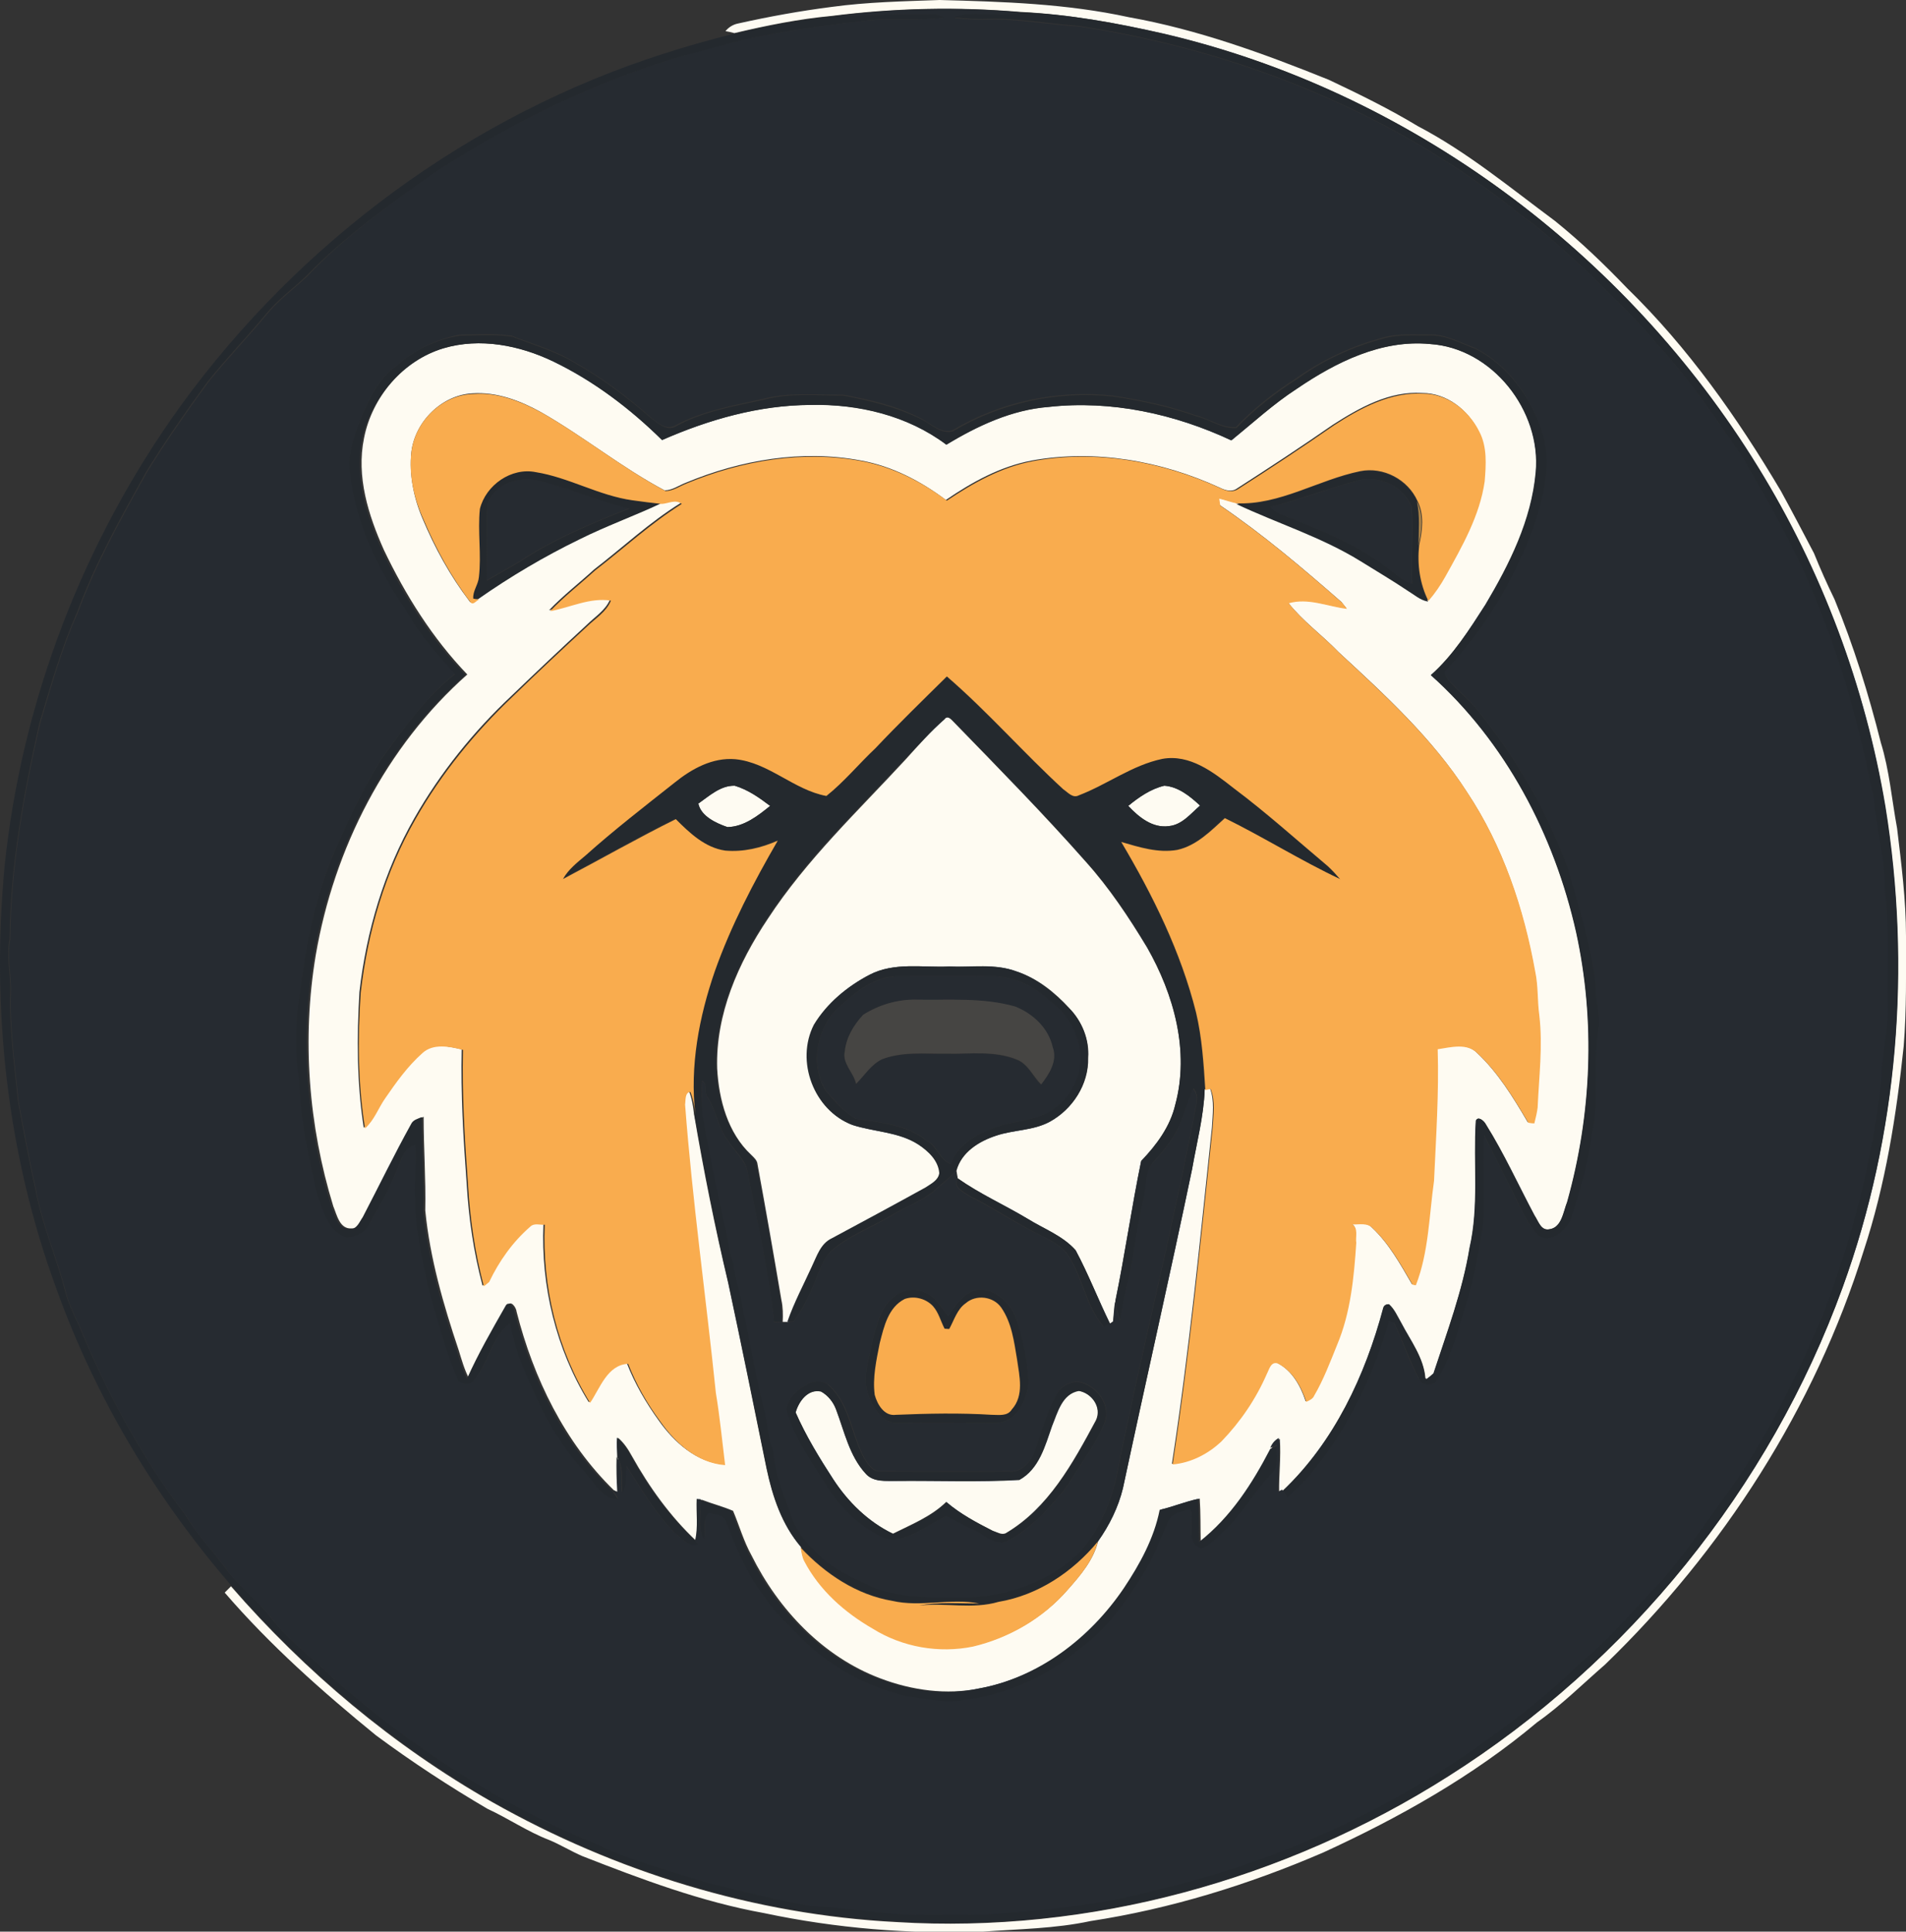 <?xml version="1.0" encoding="utf-8"?>
<!-- Generator: Adobe Illustrator 19.2.0, SVG Export Plug-In . SVG Version: 6.00 Build 0)  -->
<svg version="1.1" id="Layer_1" xmlns="http://www.w3.org/2000/svg" xmlns:xlink="http://www.w3.org/1999/xlink" x="0px" y="0px"
	 viewBox="0 0 575.9 583.4" enable-background="new 0 0 575.9 583.4" xml:space="preserve">
<rect x="0" y="0" width="575.9" height="583.4" fill="#333333" stroke="none"/>
<g>
	<path fill="#FEFBF2" d="M251.2,2.1C262.1,0.6,273,0.4,283.9,0c19.2,0.5,38.4,1.1,57.2,5.2c20.8,3.7,40.8,11,60.4,18.9
		c9.1,4.3,18.3,8.8,26.9,14c14.9,7.8,27.9,18.6,41.4,28.6c7.7,6.2,14.9,13.1,21.8,20.3c18.5,18,33.4,39.2,46.5,61.3
		c3.4,6.2,6.7,12.5,10,18.8c1.9,4.7,4,9.4,6.2,13.9c5.8,14.1,10.3,28.6,14,43.3c2.6,8.4,3.3,17.2,4.9,25.8
		c1.3,10.8,2.7,21.7,2.7,32.6c0,11.1,0.2,22.2-0.7,33.3c-2.2,20.9-5.5,41.8-12.1,61.8c-14.8,47.4-42.5,90.5-78.1,124.9
		c-6.8,5.9-13.2,12.3-20.6,17.5c-19.4,16.3-41.7,28.8-64.6,39.3c-22.5,9.7-46.1,17-70.3,20.7c-10.7,2.3-21.7,2.4-32.6,3.2
		c-22.1,0.8-44.3-1-66-5.6c-18.9-3.4-37-10.2-54.9-17.2c-3.5-1.5-6.7-3.5-10.1-4.9c-6.5-2.5-12.3-6.5-18.6-9.4
		c-11.6-6.8-22.9-14.2-33.7-22.2c-16.2-13.2-32-27.2-45.7-43.1c0.6-0.6,1.3-1.3,1.9-1.9c22.4,25.8,49.1,48.2,78.8,65.1
		c37.3,21.1,79.3,34.1,122.2,36.3c58.4,3.6,117.5-12.7,166.8-44c54.4-34.4,97.2-87.1,119.1-147.6c16.8-46.2,20.7-96.7,12.9-145.1
		c-6-36.3-19.1-71.3-38.5-102.6C491.4,76.3,425.7,27.4,351.4,10.1c-14.2-3.2-28.5-5.8-43.1-6.5c-18.9-1.6-38.1-1.2-56.9,1.2
		c-9.9,0.9-19.8,2.9-29.5,5.2c-0.7-0.2-2-0.5-2.7-0.6c1-1.2,2.3-2,3.8-2.3C232.4,5,241.8,3.3,251.2,2.1z"/>
	<g>
		<path fill="#FEFBF2" d="M134,105.2c11.1-3.3,23.1-0.9,33.3,4c12.2,5.9,23.1,14.2,32.8,23.7c14.1-6.2,29.3-10.6,44.9-10.6
			c14.4-0.4,29.3,3.2,41,12c9.4-5.7,19.7-10.5,30.9-11.4c18.9-2.1,38.1,2.1,55.2,10.1c6.5-5.3,12.7-11,19.8-15.6
			c11.8-8,25.6-14.9,40.2-13.5c18.9,1.2,33.7,20.2,32,38.7c-1.2,14.5-7.8,27.7-15.2,40c-4.9,7.5-9.8,15.3-16.5,21.3
			c22.6,20.2,37.3,48.2,43.9,77.6c5.9,26.8,4.7,55.1-2.7,81.5c-1.3,3-1.6,7.9-5.6,8.3c-2.4,0.4-3.2-2.6-4.3-4.2
			c-4.9-9.2-9.2-18.7-14.7-27.5c-0.5-1-2.4-2.7-3-1.1c-0.8,12.8,1,25.8-1.9,38.4c-2.2,13-6.8,25.4-10.9,37.9
			c-0.6,0.6-1.3,1.2-2.1,1.7l-0.4-0.2c-0.5-6.3-4.5-11.4-7.3-16.8c-1.1-1.9-2-4.1-3.7-5.6c-0.9,0-1.5,0.4-1.7,1.2
			c-5.5,20.4-14.8,40.4-30.3,55.1l-1.2,0.6c-0.1-5.4,0.6-10.8,0.2-16.2c-1.2,0.6-2,1.8-2.6,3c-5.5,10.4-12,20.6-21.3,28
			c-0.1-4.3,0-8.6-0.3-13c-4,0.8-7.7,2.4-11.6,3.3c-1.7,8.6-6,16.4-10.8,23.6c-10.2,15.1-25.9,27.1-44,30.4
			c-10.1,2.1-20.6,0.6-30.1-3c-17.3-6.5-30.8-20.8-38.9-37.1c-2.4-4.3-3.7-9-5.6-13.5c-3-1.3-6.2-2.1-9.3-3.3l-1.2-0.1
			c-0.2,4.2,0.6,8.5-0.5,12.6c-7.9-7.4-14.3-16.3-19.6-25.8c-1.1-2-2.4-4-4.2-5.5c0,2,0,3.9,0.1,5.9c-0.1,3.5,0,7.1,0.2,10.6
			c-0.4-0.1-1.1-0.4-1.5-0.6c-14.9-14.5-24.3-33.9-29.4-53.9c-0.1-1.3-1.8-3.8-2.8-1.8c-4.1,7.1-8.3,14.3-11.6,21.9
			c-1.4-2.7-2.2-5.6-3.1-8.5c-4.6-13.7-8.7-27.8-10.1-42.2c0.2-9.4-0.5-18.9-0.5-28.3c-1.2,0.5-2.6,0.8-3.2,2.1
			c-5.1,9.2-9.8,18.8-14.6,28.1c-1,1.4-1.8,3.8-3.9,3.5c-3.7,0.3-4.5-4.1-5.6-6.7c-7.5-24.4-9.5-50.6-5.3-75.8
			c5.5-32.2,21.2-63,45.8-84.8c-10.5-10.9-18.7-24-25.2-37.6c-4.7-10.5-8.4-22.2-6-33.8C112.4,120,121.7,108.9,134,105.2z
			 M124.3,136.5c-0.7,6.9,0.7,13.9,3.4,20.2c3.7,8.8,8.3,17.2,14.1,24.8c0.7,1.2,1.7-0.4,2.6-0.7c9.7-6.8,20-12.9,30.7-18.1
			c8-3.9,16.4-7,24.5-10.8c2-0.1,4.2-1.5,6.1,0c-9.4,5.8-17.5,13.4-26.2,20.1c-4.5,4.1-9.4,7.9-13.6,12.3c6.1-1.2,12-4.2,18.4-3.2
			c-1.4,3.3-4.6,5.2-7.1,7.7c-7.6,7-15.1,14.1-22.6,21.3C143,221,133,233.4,125.2,247.1c-9.2,16.1-14.5,34.2-16.6,52.5
			c-0.8,13.7-0.8,27.5,1.3,41c2.8-2.4,4-6.1,6.1-9.1c3.3-4.9,6.8-9.7,11.2-13.6c3.3-3.1,8.3-1.9,12.3-1c-0.3,13.5,0.5,27.1,1.5,40.5
			c0.6,10.4,2.1,20.8,4.8,30.9c0.4-0.3,1.2-1,1.6-1.3c3.1-6.3,7.1-12.1,12.4-16.7c1.2-1.2,2.9-0.5,4.4-0.6
			c-0.8,18.7,3.8,37.8,13.7,53.8c3-4.4,5.2-11.6,11.5-11.8c2.4,6.2,5.8,12,9.7,17.4c4.6,6.5,11.3,12.5,19.6,13.2
			c-0.9-7.3-1.6-14.6-2.8-21.8c-3-29-7.1-58-9.3-87.1c0.2-1.2,0-3.7,1.6-3.8c0.9,2.2,1.2,4.5,1.5,6.9c2.9,17.1,6.3,34.1,10.3,50.9
			c4,18.7,7.8,37.4,11.6,56.1c1.8,8.5,4.6,17,10.4,23.7c0.3,1.4,0.4,2.9,1.1,4.1c4.5,8.8,12.2,15.5,20.7,20.4
			c8.9,5.5,20,7.5,30.3,5.4c10.9-2.6,21.1-8.5,28.5-17c3.8-4.3,7.8-8.9,9.2-14.7c3.4-4.8,6.1-10.3,7.5-16
			c6.9-32.1,14.2-64.2,20.9-96.4c1.4-8,3.5-15.9,3.8-24c0.4-0.1,1.2-0.2,1.6-0.3c1.4,3.8,0.8,7.8,0.6,11.7
			c-3.6,34-6.9,68-12.1,101.7c5.5-0.5,10.8-3.1,14.8-7c5.7-6,10.4-12.8,13.7-20.4c0.8-1.4,1.2-3.8,3.3-3.1c4.5,2.3,7.1,7,8.6,11.6
			c1-0.4,2-0.8,2.4-1.9c2.8-4.9,4.8-10.1,6.9-15.3c4-9.7,5.1-20.4,5.8-30.8c-0.3-1.8,0.7-4.4-1.2-5.6c2.1,0.1,4.6-0.6,6.2,1.2
			c5.1,4.8,8.5,11,12,17c0.3,0.1,0.8,0.2,1,0.2c3.9-10.1,4-21,5.5-31.6c0.6-13.2,1.5-26.4,1.1-39.7c4-0.6,8.9-2,12.1,1.3
			c6.3,5.9,10.9,13.4,15.3,20.9c0.5,0.1,1.4,0.1,1.8,0.2c0.4-1.6,0.8-3.2,1-4.8c0.4-9.3,1.6-18.6,0.5-27.9c-0.6-4.3-0.3-8.7-1.2-13
			c-3.4-19.1-9.7-38-20.5-54.2c-10.4-16.2-24.7-29.3-38.8-42.3c-4.9-5.1-10.8-9.3-15.2-14.9c5.9-1.7,11.8,1,17.6,1.7
			c-0.4-0.5-1.1-1.4-1.5-1.9c-11.8-10.3-23.8-20.5-36.8-29.3c-0.1-0.5-0.2-1.6-0.3-2.1c1.7,0.4,3.4,1,5.1,1.4
			c12.5,5.8,25.8,9.9,37.6,17.3c4.7,2.9,9.5,5.8,14.2,8.9c2,1.2,3.8,2.9,6.2,3.3c1.9-2.4,3.7-4.9,5.2-7.5c5.1-9,10.3-18.2,11.8-28.6
			c0.4-5,0.8-10.4-1.6-15c-3.1-6.4-9.6-11.5-16.9-11.5c-9.9-0.7-19,4.4-27.1,9.6c-9.5,6.6-19.1,12.9-28.9,19.2
			c-1.6,1.2-3.6,0.6-5.2-0.2c-17.6-8.1-37.7-11.7-56.9-8.2c-9.5,1.8-18,6.5-25.9,11.9c-7.6-5.7-16.2-10.2-25.6-11.9
			c-17.8-3.4-36.4-0.2-53,6.7c-2.1,0.8-4.1,2.3-6.4,2.3c-13-6.9-24.5-16.3-37.3-23.6c-6.3-3.5-13.4-6.2-20.8-5.7
			C133.5,119.3,125.4,127.3,124.3,136.5z"/>
	</g>
	<path fill="#FEFBF2" d="M285.4,217.2c0.9-1.3,2.1,0.2,2.8,0.9c13.5,13.9,27.1,27.7,39.9,42.2c7.1,7.9,13,16.8,18.5,25.9
		c8.1,14.2,12.9,31.4,8.5,47.6c-1.6,6.6-5.7,12.2-10.3,17c-2.9,14-4.9,28.2-7.8,42.3c-0.3,2-0.4,4-0.6,6c-0.3,0.2-0.8,0.5-1,0.7
		c-3.6-7.4-6.6-15-10.4-22.2c-3.9-4.4-9.6-6.4-14.5-9.5c-7-4.2-14.4-7.5-21.1-12.2c-0.1-0.8-0.3-1.5-0.4-2.3
		c1.5-5.6,6.8-8.9,12-10.6c5.3-1.8,11.2-1.5,16.2-4.2c6.9-3.8,11.8-11.3,11.6-19.3c0.4-5.6-1.9-11.1-5.7-15
		c-4.4-4.8-9.6-9-15.9-11.1c-6.5-2.4-13.6-1.1-20.3-1.5c-8.1,0.4-16.6-1.4-24.1,2.5c-6.7,3.5-12.9,8.6-16.6,15.2
		c-5.6,11-0.1,25.8,11.5,30.2c6.6,2.1,14.1,2,20.1,6c3,2,6,4.8,6.3,8.6c-0.3,2.2-2.5,3.2-4.1,4.3c-9.5,5.1-18.9,10.3-28.4,15.4
		c-3.4,1.6-4.5,5.3-6,8.5c-2.5,5.5-5.4,11-7.4,16.7c-0.6,0-1.2,0-1.7,0c0.1-2.2,0.1-4.5-0.4-6.7c-2.3-13.6-4.7-27.3-7.2-40.9
		c-0.1-1.3-1.1-2.1-1.9-2.9c-7.1-6.6-9.8-16.7-10.3-26.1c-0.5-16.4,6.4-31.9,15.3-45.2c11.7-17.9,27.3-32.6,41.7-48.2
		C277.4,225.2,281.2,220.9,285.4,217.2z"/>
	<path fill="#FEFBF2" d="M211,242.7c3.3-2.3,6.7-5.5,11-5.4c4,1.2,7.4,3.6,10.7,6.1c-3.7,3-7.9,6.3-12.9,6.4
		C216.3,248.6,211.8,246.5,211,242.7z"/>
	<path fill="#FEFBF2" d="M340.9,243.4c3.2-2.7,6.8-5.2,10.9-6.1c4.2,0.3,7.8,3.2,10.8,6c-2.8,2.4-5.4,5.8-9.4,6.2
		C348.3,250.2,344.1,246.8,340.9,243.4z"/>
	<path fill="#FEFBF2" d="M240.4,426.6c0.9-3.3,3.7-7.2,7.6-6.4c2.2,1.1,3.8,3.2,4.6,5.5c2.5,6.6,4,14,8.9,19.3
		c2.3,2.7,6.2,2.2,9.4,2.2c12.3-0.2,24.7,0.4,37-0.3c6-3.3,7.8-10.3,9.9-16.3c1.6-4.1,2.9-9.7,8.1-10.6c4,0.7,7.1,5.1,5.2,9
		c-6.9,12.8-14.3,26.5-27.3,34.1c-1.3,0.5-2.6-0.4-3.9-0.8c-4.9-2.5-9.8-5.1-14-8.7c-4.5,4.4-10.5,6.8-16.1,9.6
		c-7.5-3.6-13.6-9.6-18.1-16.5C247.5,440.3,243.5,433.6,240.4,426.6z"/>
</g>
<g>
	<g>
		<path fill="#262B31" d="M251.5,4.9c18.8-2.4,38-2.9,56.9-1.2c-6.5,2-13.6-0.9-19.9,1.7c3.4,0.5,6.9,0.6,10.4,0.5
			c9.1-0.2,18,1.6,27.1,2.1c48.6,7.3,95.8,26.4,134.1,57.4c6.9,4.7,12.7,10.7,19,16.1c7.4,7.6,15.4,14.7,22.1,23
			c9.6,10.3,17.3,22.1,25.3,33.5c9.5,15.8,18.4,31.9,24.7,49.3c6.9,17.3,11.4,35.4,15.1,53.6c0.9,9.7,3.5,19.1,3.5,28.9
			c1.4,11.3,0.6,22.6,0.8,34c0.3,7.8-2,15.3-2,23c-2.6,24.3-9,48.2-17.8,71c-8.2,19.2-17.5,38.1-29.9,55.1
			c-6,8.3-11.8,16.8-18.4,24.5c-8.3,8.4-15.6,17.7-24.9,25.1c-10.1,10.1-21.6,18.6-33.2,26.8c-28.8,19.7-61.3,33.9-95.2,41.8
			c-16.7,4.7-34.1,6-51.3,7.4c-7.3,0.1-14.7,0-22,0.1c-10.1-0.4-20.1-2.3-30.2-2.7c-10.5-1.6-20.8-4.5-31.2-6.9
			c-11.4-3.6-23.2-6.6-34-11.8c-29.3-11.8-56-29.4-79.7-50.2c-6-6-13-11-18.3-17.7c-4-5.3-9.4-9.3-13.5-14.6
			c-4.2-5.8-9.3-10.9-12.9-17.1c-13.4-17.5-23.9-37.2-32.3-57.6c-1.6-3.3-3.1-6.5-4-10.1c-2.7-10.4-7.2-20.4-9-31
			c-2-8.7-3.5-17.5-5.2-26.2c-1-10.9-2.7-21.9-2.3-32.9c0.2-5.4-1.3-10.7-0.2-16.1c0.2-21.9,4.1-43.7,9-65.1
			c3.4-11.3,6.5-22.7,11.4-33.5c5.4-14.8,13.2-28.6,20.8-42.3c5.8-9.4,12.1-18.4,18.6-27.3c5.6-7,11.9-13.5,17.6-20.4
			c3.6-4.4,8.2-7.8,12.3-11.6C104,71.5,117.5,62,130.7,52.4c23.6-15.3,49.1-27.9,76.1-35.7c6.6-1.7,13.2-3.7,19.9-5.2
			c10.7-2.1,21.4-3.8,32.1-4.9c8.7-1.5,17.6-0.1,26.3-1.3c-0.6-0.2-1.8-0.7-2.3-0.9C272.4,3.9,261.9,4.7,251.5,4.9z M119.8,110.5
			c-5.3,3.7-8.1,9.7-10.6,15.4c-1.6,4.4-3.3,8.9-3.6,13.6c0.9,16.4,8.3,31.6,17.4,45c3.8,7.1,9.3,12.9,14.6,18.9
			c-9,7.1-15.5,16.6-22.3,25.7c-6,9.8-10.9,20.2-15.3,30.7c-5.8,14.6-8.1,30.2-10.1,45.6c-0.4,6.7-0.6,13.4,0.5,20
			c0.3,11.8,2.9,23.5,5.5,35c1.7,5,3.3,11.4,9,13.2c2.7-0.2,5.6-1.8,6.9-4.3c3.4-6.1,6.8-12.2,9.3-18.8c0.8-2.2,2.1-4.4,4.5-5
			c0.5,5.7-0.6,11.3-0.1,17c0.1,8.9,2.3,17.5,4,26.2c2.7,9.5,5.2,19.1,9.1,28.2c1.3,1,3.4,1.3,4.6-0.1c4.6-5.1,5.3-13.2,11.1-17.4
			c1.6,9.5,5.9,18.1,9.9,26.7c3.4,6.6,7.6,12.8,12.6,18.3c2.9,3.1,5.3,8.1,10,8.2c-0.5-0.9-1.1-1.8-1.8-2.6c0.4,0.1,1.1,0.4,1.5,0.6
			c-0.2-3.5-0.3-7.1-0.2-10.6c2.2,3.1,1,7.1,1.6,10.6c1.5-2.4,0.8-5.4,1.2-8.1c4.4,7,8.7,14.2,14.5,20.2c2.1,1.5,4.2,4.7,7.2,3.5
			l-0.8-0.9c1-4.1,0.3-8.4,0.5-12.6l1.2,0.1c0.3,3.8-1.3,8.3,1,11.7c0.7-2.5-0.5-5.9,1.4-7.8c2,0.3,4.8,0.5,5.4,2.8
			c3,7.9,6.3,15.9,11.6,22.6c2.9,4.7,7.1,8.2,10.8,12.1c8.6,8.8,19.8,14.8,31.7,17.7c5.9,0.8,12,2.4,18,1.2
			c12.7-1.7,24.8-7,34.5-15.4c8.7-6,14.6-15,20.1-23.9c2.8-4.6,4.4-9.6,6.7-14.5c1.1-2.8,4.3-3.1,6.8-3.8c1.3,3.9-1.8,9.8,3.2,11.9
			c2.8-0.9,4.7-3.3,6.8-5.2c5.6-5.2,9.3-12,14.5-17.5c2.3-2.1,1.5-5.5,1.6-8.3c-0.5,0.2-1.5,0.7-2,0.9c0.5-1.3,1.4-2.4,2.6-3
			c0.4,5.4-0.3,10.8-0.2,16.2l1.2-0.6c0.4,0.5,1.1,1.5,1.4,2c2.9-2.6,5.8-5.3,8.1-8.4c10.5-13.2,18-28.7,22.6-44.9
			c0.4,0.1,1.1,0.4,1.5,0.6c2.7,5.4,4.5,11.2,7.4,16.6c0.7,2.1,3.4,2.5,5.1,1.4c5-7.6,7-16.7,9.8-25.3c2.1-7.3,3.2-14.9,4.6-22.4
			c0.8-8.9-0.3-17.9,0.4-26.9c3.4,6.7,6.8,13.5,10.1,20.2c1.8,3.5,3.4,7.1,6.1,9.9c3.8,2.9,8.3-1.3,9.9-4.7
			c2.7-8.4,5.5-16.8,6.3-25.7c2.5-10.8,0.3-22.1,2.2-33c0.3-4-1.1-7.9-1-12c-1.3-12-5-23.4-8.3-35c-6.3-17.8-16-34.3-28-48.9
			c-2.6-3-5.9-5.5-8.4-8.6c-0.5-0.8-1.6-1.9-0.5-2.7c11.6-12.3,20.4-27.1,26.3-42.8c3.2-9.5,5.9-19.9,2.6-29.7
			c-3.4-10.1-10.1-19.4-19.7-24.4c-4.6-1.7-9-4.3-14.1-4.2c-4.7,0.1-9.5-0.4-14.1,1c-9.3,2.5-18.1,6.6-26,12.2
			c-6.6,4.2-12.9,9.1-18.3,14.8c-4.3,0.3-7.9-2.5-11.9-3.5c-8.1-2.9-16.6-4.7-25.1-6c-16.8-1.9-34.2,1.8-48.7,10.5
			c-3.6,0.9-6.3-2-9.2-3.5c-7.4-3.9-15.6-5.8-23.8-7.3c-8,0.1-16.1-0.8-23.9,1.2c-9.1,2.1-18.5,3.6-26.8,8.1
			c-2.6,1.5-5.2-0.7-7.2-2.3c-7.1-6.2-14.5-11.9-22.7-16.5c-6-3.8-12.9-5.7-19.5-8.3c-5.3-0.8-10.6-0.4-15.9-0.3
			C131.8,102.5,125.1,105.7,119.8,110.5z"/>
	</g>
	<path fill="#262B31" d="M147.2,152.7c1.8-6.7,9.9-9.1,16-7.5c9.1,2.3,17.8,6.2,26.9,8.3c-11.4,4.5-22.9,9.3-33.2,16.1
		c-3.3,1.9-6.6,3.8-9.9,5.7C147.2,167.8,146.8,160.2,147.2,152.7z"/>
	<path fill="#262B31" d="M410.3,145.1c6.4-1.7,13.6,1.7,16.1,7.8c0.7,7.8-0.2,15.6,0.2,23.4c-4.5-1.6-7.6-5.6-11.8-7.8
		c-7.3-4.9-15.5-8.2-23.6-11.5c-2.5-1.1-5.6-1.7-7.4-3.9C392.8,150.9,401.4,147.6,410.3,145.1z"/>
	<g>
		<path fill="#262B31" d="M253.5,304.2c5.1-4.7,11.1-9.5,18.4-9.4c9,0,18-0.1,27,0c6.8-0.2,13.5,2.8,18.3,7.5
			c5.7,3.8,9.1,10.5,9.4,17.3c-0.1,6.1-3.2,12.1-8.3,15.4c-5.3,3.8-12.3,3.3-18.1,5.7c-5.3,2-11,5.1-12.8,10.9
			c-3.4-1.2-4.1-5.5-7.4-7.1c-6-4.9-13.9-5.5-21.3-6.6c-3.7-2-6.5-5.5-9.3-8.7C244.7,321.2,246.8,310.3,253.5,304.2z M260.8,306.5
			c-2.8,3-5.1,6.8-5.6,11c-0.8,3.8,2.7,6.4,3.4,9.9c2.5-2.5,4.5-5.8,7.8-7.4c6.2-2.4,12.9-1.6,19.4-1.7c7.1,0.1,14.6-1,21.4,1.8
			c3.4,1.3,4.8,5,7.3,7.5c2.5-3.1,5-7.1,3.5-11.2c-1.3-5.8-5.9-10.1-11.3-12.3c-9.7-2.8-20-2-30-2.1
			C271.2,301.8,265.5,303.5,260.8,306.5z"/>
	</g>
	<g>
		<path fill="#262B31" d="M212.1,326.5c1.9,1.1,0.5,3.5,1.8,5.1c2.6,4.1,3.1,9.1,6.1,13c1.8,3.1,4.9,5.4,5.8,9
			c3,15.2,6.6,30.3,8.1,45.8c0.6,0,1.7-0.1,2.3-0.1c0.6,0,1.1,0,1.7,0c0.5,0,1.5-0.1,1.9-0.1c3.2-4.3,5.3-9.2,7.3-14.2
			c1.1-2.7,2.1-5.6,4.5-7.5c5.5-4.6,12.3-6.9,18.3-10.7c4-2.5,8.5-3.9,12.1-6.9c2.4-2,4.7-4,6.9-6.2c0.1,0.8,0.2,1.5,0.4,2.3
			c-1.5,2.8,2,4.2,3.8,5.4c6.8,3.3,13.1,7.7,19.9,11c3.2,1.7,6.7,3.1,9.1,5.9c4.9,6.8,5.8,16,11.3,22.4c0.5-0.2,1.4-0.7,1.9-0.9
			c0.3-0.2,0.8-0.5,1-0.7c0.2-2,0.3-4,0.6-6c0.3,1.9,0.8,3.9,1.5,5.7c0.9-6.9,3-13.5,4-20.4c0.8-5.1,1.6-10.3,2.9-15.3
			c1-4.1,0.2-9.2,3.5-12.4c3.4-3.8,6.7-7.9,8.3-12.8c1-3.1,2.1-6.1,3.4-9c1.2,1.3,1.3,3.1,0.9,4.8c-6.9,36.6-16.1,72.7-23.5,109.3
			c-1.6,9.3-5.3,18.4-11.4,25.6c-8.5,8.7-20.7,13.4-32.8,14c-10,0.1-20.4,0.7-29.9-2.9c-5.8-2.9-12.2-5.4-16.8-10.2
			c-3.2-2.9-6-6.2-7.6-10.3c-2.4-6.7-5.3-13.3-5.8-20.5c-1.9-4.4-1.6-9.2-3.1-13.7c-2.4-9.8-4-19.8-6.2-29.7
			c-0.5-4.6-2.6-8.8-2.8-13.5c-1.6-3.9-1.5-8.1-2.8-12.1c-2.3-11-4.7-21.9-6.6-33C212.1,333.2,212,329.9,212.1,326.5z M269.5,392.2
			c-3.6,3.1-4.6,8-5.8,12.4c-1,5.6-3.4,11.4-1.2,17.1c1.4,3.9,4.6,8.7,9.4,8c9.7-0.1,19.4,0,29,0c6.2,0,9.4-6.8,9.9-12.1
			c-0.4-6.8-1.8-13.5-4-19.9c-1.8-4.5-6-8.2-10.9-8.3c-4.4,0.6-7.2,4.6-9.4,8.1c-2.2-2.7-3.9-6.1-7.4-7.3
			C275.9,388.7,272,389.9,269.5,392.2z M244.2,417.9c-3,1.6-6.1,4.1-6.5,7.7c2.6,9.2,8.4,16.8,13.3,24.8c4.3,6.1,10,11.3,16.9,14.3
			c6.8,1.1,12.3-4.3,18.1-6.9c2.7,1.1,5.1,2.8,7.9,3.9c3.3,1.4,6.1,4.8,9.9,3.9c4.3-1.8,7.7-4.9,11.1-8c3.1-3.6,6.7-6.9,9-11.1
			c3.5-5.6,7.5-10.9,10-17.1c1.7-5.1-2.2-10.5-7-11.9c-2.9-0.8-6.2,0.9-7.5,3.5c-3.3,5.6-4.7,12.1-7,18.1c-1.3,2.8-4.1,5.6-7.4,5.2
			c-13,0.1-26,0-39,0c-2.3,0.1-3.7-2.2-4.8-3.9c-3.8-7.1-4.3-16-10.4-21.8C249,417,246.2,416.9,244.2,417.9z"/>
	</g>
</g>
<g>
	<path fill="#24292E" d="M308.4,3.7c14.5,0.6,28.9,3.2,43.1,6.5C425.7,27.4,491.4,76.3,531.2,141c19.3,31.3,32.4,66.3,38.5,102.6
		c7.8,48.4,3.9,98.9-12.9,145.1c-22,60.6-64.7,113.2-119.1,147.6c-49.3,31.3-108.4,47.7-166.8,44c-42.8-2.2-84.9-15.2-122.2-36.3
		c-29.7-17-56.4-39.3-78.8-65.1c-22.8-26.4-41-56.7-52.8-89.5c-15-40.7-19.8-84.8-15.7-127.9c5.2-50,23.9-98.4,53.3-139.1
		c35.9-49.4,87.5-87.6,145.9-106.2c7.1-2.3,14.3-4.3,21.5-6.1c9.7-2.3,19.5-4.2,29.5-5.2c10.5-0.2,20.9-1,31.4-0.5
		c0.6,0.2,1.8,0.7,2.3,0.9c-8.7,1.2-17.6-0.3-26.3,1.3c-10.8,1.1-21.5,2.8-32.1,4.9c-6.7,1.5-13.2,3.6-19.9,5.2
		c-27.1,7.8-52.6,20.4-76.1,35.7C117.5,62,104,71.5,92.6,83.3c-4.1,3.9-8.7,7.2-12.3,11.6c-5.7,6.9-12,13.4-17.6,20.4
		c-6.5,8.9-12.8,17.9-18.6,27.3c-7.6,13.7-15.4,27.5-20.8,42.3c-4.8,10.8-8,22.2-11.4,33.5c-4.8,21.4-8.8,43.1-9,65.1
		c-1.1,5.4,0.4,10.7,0.2,16.1c-0.4,11,1.3,21.9,2.3,32.9c1.7,8.8,3.2,17.5,5.2,26.2c1.9,10.7,6.3,20.6,9,31c0.9,3.5,2.4,6.8,4,10.1
		c8.5,20.4,18.9,40,32.3,57.6c3.7,6.2,8.7,11.3,12.9,17.1c4.1,5.2,9.5,9.3,13.5,14.6c5.3,6.7,12.3,11.7,18.3,17.7
		c23.7,20.8,50.4,38.3,79.7,50.2c10.8,5.2,22.6,8.2,34,11.8c10.4,2.4,20.6,5.3,31.2,6.9c10.1,0.4,20.1,2.3,30.2,2.7
		c7.3-0.1,14.7,0.1,22-0.1c17.2-1.4,34.6-2.7,51.3-7.4c34-7.8,66.5-22.1,95.2-41.8c11.7-8.2,23.1-16.7,33.2-26.8
		c9.3-7.4,16.6-16.7,24.9-25.1c6.7-7.8,12.4-16.3,18.4-24.5c12.4-16.9,21.7-35.9,29.9-55.1c8.8-22.8,15.1-46.7,17.8-71
		c0-7.7,2.3-15.3,2-23c-0.2-11.3,0.6-22.7-0.8-34c0-9.8-2.6-19.2-3.5-28.9c-3.8-18.2-8.2-36.3-15.1-53.6
		c-6.3-17.3-15.3-33.5-24.7-49.3c-8-11.5-15.8-23.3-25.3-33.5c-6.7-8.3-14.7-15.4-22.1-23c-6.3-5.4-12.1-11.4-19-16.1
		c-38.3-31-85.5-50.1-134.1-57.4c-9-0.6-18-2.4-27.1-2.1c-3.5,0.1-6.9,0-10.4-0.5C294.8,2.8,301.9,5.6,308.4,3.7z"/>
	<path fill="#24292E" d="M119.8,110.5c5.3-4.8,12-8,19.1-9.1c5.3-0.1,10.7-0.5,15.9,0.3c6.6,2.6,13.5,4.5,19.5,8.3
		c8.2,4.6,15.6,10.4,22.7,16.5c2,1.5,4.6,3.8,7.2,2.3c8.2-4.6,17.7-6.1,26.8-8.1c7.8-2.1,16-1.2,23.9-1.2c8.2,1.6,16.3,3.5,23.8,7.3
		c2.9,1.5,5.6,4.4,9.2,3.5c14.5-8.7,31.9-12.4,48.7-10.5c8.5,1.3,16.9,3.1,25.1,6c4,1,7.6,3.8,11.9,3.5c5.4-5.7,11.7-10.6,18.3-14.8
		c7.8-5.6,16.7-9.8,26-12.2c4.5-1.4,9.4-0.9,14.1-1c5-0.1,9.5,2.5,14.1,4.2c9.5,5,16.3,14.4,19.7,24.4c3.3,9.8,0.6,20.3-2.6,29.7
		c-5.9,15.8-14.7,30.5-26.3,42.8c-1.1,0.8,0.1,1.9,0.5,2.7c2.5,3.1,5.8,5.6,8.4,8.6c12,14.6,21.7,31.1,28,48.9c3.3,11.5,7,23,8.3,35
		c-0.1,4,1.2,8,1,12c-1.9,10.9,0.4,22.1-2.2,33c-0.9,8.8-3.7,17.3-6.3,25.7c-1.7,3.4-6.2,7.6-9.9,4.7c-2.7-2.8-4.4-6.5-6.1-9.9
		c-3.4-6.7-6.7-13.5-10.1-20.2c-0.7,9,0.4,17.9-0.4,26.9c-1.3,7.5-2.4,15-4.6,22.4c-2.8,8.6-4.7,17.6-9.8,25.3
		c-1.7,1.1-4.4,0.8-5.1-1.4c-2.8-5.4-4.7-11.2-7.4-16.6c-0.4-0.1-1.1-0.4-1.5-0.6c-4.6,16.2-12,31.7-22.6,44.9
		c-2.4,3.1-5.3,5.8-8.1,8.4c-0.4-0.5-1.1-1.5-1.4-2c15.5-14.7,24.9-34.8,30.3-55.1c0.2-0.8,0.8-1.2,1.7-1.2c1.7,1.5,2.5,3.7,3.7,5.6
		c2.8,5.4,6.8,10.5,7.3,16.8l0.4,0.2c0.7-0.5,1.4-1.1,2.1-1.7c4.1-12.5,8.8-24.9,10.9-37.9c2.9-12.6,1.1-25.6,1.9-38.4
		c0.6-1.6,2.6,0.1,3,1.1c5.5,8.8,9.8,18.3,14.7,27.5c1.1,1.6,1.9,4.5,4.3,4.2c4-0.4,4.4-5.3,5.6-8.3c7.4-26.4,8.6-54.6,2.7-81.5
		c-6.6-29.4-21.3-57.4-43.9-77.6c6.8-6,11.7-13.8,16.5-21.3c7.3-12.3,13.9-25.5,15.2-40c1.7-18.5-13.1-37.5-32-38.7
		c-14.7-1.4-28.5,5.5-40.2,13.5c-7.1,4.6-13.2,10.3-19.8,15.6c-17.1-8-36.3-12.2-55.2-10.1c-11.1,0.8-21.4,5.7-30.9,11.4
		c-11.7-8.8-26.6-12.3-41-12c-15.6,0.1-30.7,4.4-44.9,10.6c-9.6-9.5-20.6-17.8-32.8-23.7c-10.2-4.9-22.2-7.3-33.3-4
		c-12.3,3.7-21.6,14.8-24.5,27.2c-2.4,11.6,1.3,23.3,6,33.8c6.5,13.7,14.6,26.7,25.2,37.6c-24.5,21.8-40.2,52.6-45.8,84.8
		c-4.2,25.2-2.2,51.4,5.3,75.8c1.2,2.6,1.9,7,5.6,6.7c2.1,0.3,2.9-2.1,3.9-3.5c4.9-9.4,9.5-18.9,14.6-28.1c0.6-1.3,2-1.6,3.2-2.1
		c0.1,9.4,0.8,18.9,0.5,28.3c1.4,14.4,5.5,28.5,10.1,42.2c0.9,2.9,1.7,5.8,3.1,8.5c3.4-7.6,7.5-14.7,11.6-21.9c1-2,2.7,0.5,2.8,1.8
		c5.1,20,14.5,39.4,29.4,53.9c0.6,0.8,1.2,1.7,1.8,2.6c-4.8-0.1-7.1-5.1-10-8.2c-5.1-5.5-9.2-11.7-12.6-18.3
		c-4.1-8.6-8.4-17.2-9.9-26.7c-5.8,4.1-6.5,12.2-11.1,17.4c-1.2,1.4-3.3,1-4.6,0.1c-3.9-9.1-6.4-18.7-9.1-28.2
		c-1.8-8.6-3.9-17.3-4-26.2c-0.5-5.7,0.6-11.3,0.1-17c-2.4,0.6-3.7,2.8-4.5,5c-2.4,6.5-5.8,12.7-9.3,18.8c-1.2,2.6-4.1,4.1-6.9,4.3
		c-5.6-1.8-7.3-8.2-9-13.2c-2.6-11.5-5.2-23.1-5.5-35c-1.1-6.6-0.9-13.3-0.5-20c2-15.5,4.3-31.1,10.1-45.6
		c4.4-10.6,9.3-21,15.3-30.7c6.7-9.1,13.2-18.6,22.3-25.7c-5.3-6-10.8-11.9-14.6-18.9c-9.1-13.4-16.5-28.6-17.4-45
		c0.3-4.7,1.9-9.2,3.6-13.6C111.7,120.2,114.5,114.2,119.8,110.5z"/>
	<g>
		<path fill="#24292E" d="M144.7,153.6c1.8-7.2,9.5-12.6,16.9-11.1c10.1,1.6,19.1,7.1,29.2,8.5c2.9,0.4,5.9,0.8,8.8,1.1
			c-8.1,3.8-16.5,6.8-24.5,10.8c-10.7,5.2-21,11.3-30.7,18.1c-0.4-0.1-1.2-0.2-1.7-0.3c-0.3-2.3,1.5-4.3,1.7-6.5
			C145.1,167.3,144,160.4,144.7,153.6z M147.2,152.7c-0.4,7.5,0,15.1-0.1,22.7c3.3-1.9,6.6-3.8,9.9-5.7
			c10.3-6.8,21.7-11.6,33.2-16.1c-9.2-2.1-17.8-6-26.9-8.3C157.1,143.6,149.1,146,147.2,152.7z"/>
	</g>
	<g>
		<path fill="#24292E" d="M410.9,142.5c7-1.4,14.4,2.5,17.3,9c1,4.4,0.5,8.9,0.5,13.4c-0.7,5.8,0.1,11.6,2.8,16.8
			c-2.4-0.4-4.2-2.1-6.2-3.3c-4.6-3.1-9.4-5.9-14.2-8.9c-11.8-7.3-25.1-11.4-37.6-17.3C386.6,152.7,398.2,145.1,410.9,142.5z
			 M410.3,145.1c-8.9,2.4-17.5,5.7-26.4,8c1.8,2.2,4.9,2.8,7.4,3.9c8.1,3.3,16.3,6.6,23.6,11.5c4.2,2.2,7.2,6.2,11.8,7.8
			c-0.5-7.8,0.5-15.6-0.2-23.4C423.9,146.8,416.6,143.4,410.3,145.1z"/>
	</g>
	<g>
		<path fill="#24292E" d="M264.3,225.9c7-7.4,14.4-14.5,21.6-21.7c12.3,10.7,23.1,23,35.2,34.1c1.3,1,2.8,2.8,4.7,1.8
			c8.6-3.2,16.1-9.1,25.2-11c8.3-1.5,15.4,4,21.5,8.8c9.9,7.4,19,15.7,28.5,23.6c1.3,1.2,2.5,2.6,3.7,3.9
			c-11.9-5.6-23-12.6-34.8-18.4c-4.3,3.9-8.5,8.4-14.4,9.6c-5.7,0.9-11.4-0.9-16.9-2.4c9.6,16.1,18,33.2,22.6,51.5
			c1.9,7.7,2.3,15.6,2.8,23.4c-0.3,8.1-2.4,16-3.8,24c-6.7,32.2-14.1,64.2-20.9,96.4c-1.4,5.8-4.1,11.2-7.5,16
			c-7.5,9.2-18.1,16.2-30,18.2c-7.8,2.3-15.9,0.3-23.9,1.1c6-1.1,12.1-0.6,18.2-0.6c-8.6-1.7-17.6,1.1-26.3-0.8
			c-10.8-1.8-20.4-8.2-27.7-16.1c-5.7-6.7-8.6-15.2-10.4-23.7c-3.8-18.7-7.6-37.4-11.6-56.1c-4-16.9-7.3-33.9-10.3-50.9
			c-1.7-14.7,1.1-29.5,5.9-43.4c4.9-13.8,11.7-26.8,19-39.4c-5,2.2-10.5,3.5-15.9,3c-6.1-0.9-10.7-5.4-14.9-9.5
			c-11.5,5.7-22.7,12.1-34.1,18.1c1.6-3,4.3-5,6.8-7.1c8.7-7.7,17.8-14.8,26.9-22c5.2-4.2,11.5-7.7,18.4-7.1
			c10.1,0.9,17.7,9.3,27.5,11.1C254.9,236.1,259.3,230.7,264.3,225.9z M285.4,217.2c-4.3,3.7-8,8-12,12
			c-14.5,15.6-30.1,30.3-41.7,48.2c-8.9,13.3-15.8,28.9-15.3,45.2c0.5,9.4,3.2,19.5,10.3,26.1c0.8,0.9,1.8,1.7,1.9,2.9
			c2.6,13.6,5,27.2,7.2,40.9c0.4,2.2,0.4,4.5,0.4,6.7c-0.6,0-1.7,0.1-2.3,0.1c-1.6-15.5-5.2-30.6-8.1-45.8c-0.8-3.6-3.9-5.9-5.8-9
			c-3-3.9-3.5-8.9-6.1-13c-1.3-1.5,0.1-4-1.8-5.1c-0.2,3.3,0,6.7,0.1,10.1c1.9,11,4.3,22,6.6,33c1.2,4,1.2,8.2,2.8,12.1
			c0.3,4.6,2.3,8.9,2.8,13.5c2.2,9.9,3.8,19.9,6.2,29.7c1.5,4.5,1.2,9.3,3.1,13.7c0.5,7.2,3.4,13.8,5.8,20.5c1.6,4,4.4,7.4,7.6,10.3
			c4.6,4.8,10.9,7.3,16.8,10.2c9.5,3.6,19.9,2.9,29.9,2.9c12.1-0.7,24.2-5.3,32.8-14c6.1-7.2,9.8-16.3,11.4-25.6
			c7.4-36.5,16.6-72.7,23.5-109.3c0.4-1.7,0.3-3.5-0.9-4.8c-1.3,2.9-2.3,6-3.4,9c-1.6,4.9-4.9,9-8.3,12.8c-3.3,3.3-2.4,8.3-3.5,12.4
			c-1.3,5-2.1,10.2-2.9,15.3c-1,6.9-3.1,13.5-4,20.4c-0.8-1.8-1.2-3.8-1.5-5.7c2.9-14,4.9-28.2,7.8-42.3c4.6-4.8,8.8-10.4,10.3-17
			c4.4-16.2-0.4-33.4-8.5-47.6c-5.4-9.1-11.4-18-18.5-25.9c-12.8-14.5-26.4-28.3-39.9-42.2C287.6,217.3,286.4,215.8,285.4,217.2z
			 M211,242.7c0.8,3.8,5.3,5.9,8.8,7.1c5-0.1,9.2-3.4,12.9-6.4c-3.3-2.5-6.7-4.9-10.7-6.1C217.7,237.2,214.3,240.4,211,242.7z
			 M340.9,243.4c3.2,3.4,7.3,6.8,12.3,6.1c4-0.4,6.6-3.8,9.4-6.2c-3-2.8-6.5-5.7-10.8-6C347.7,238.3,344.1,240.8,340.9,243.4z"/>
	</g>
	<g>
		<path fill="#24292E" d="M262.7,294.4c7.5-3.9,16.1-2.1,24.1-2.5c6.8,0.3,13.8-1,20.3,1.5c6.2,2.1,11.4,6.4,15.9,11.1
			c3.9,3.9,6.1,9.4,5.7,15c0.2,8-4.7,15.6-11.6,19.3c-5,2.7-10.9,2.4-16.2,4.2c-5.2,1.7-10.5,5-12,10.6c-2.2,2.2-4.6,4.2-6.9,6.2
			c-3.6,3-8.1,4.5-12.1,6.9c-6,3.7-12.9,6.1-18.3,10.7c-2.3,1.9-3.4,4.9-4.5,7.5c-1.9,4.9-4.1,9.9-7.3,14.2c-0.5,0-1.4,0.1-1.9,0.1
			c2-5.8,4.9-11.2,7.4-16.7c1.5-3.1,2.6-6.9,6-8.5c9.5-5.1,19-10.2,28.4-15.4c1.6-1.1,3.8-2.1,4.1-4.3c-0.3-3.8-3.3-6.6-6.3-8.6
			c-6-3.9-13.5-3.8-20.1-6c-11.5-4.4-17.1-19.2-11.5-30.2C249.8,303,256,297.9,262.7,294.4z M253.5,304.2c-6.7,6.1-8.8,17-4.2,25
			c2.7,3.2,5.6,6.6,9.3,8.7c7.4,1.1,15.3,1.8,21.3,6.6c3.2,1.6,4,5.9,7.4,7.1c1.9-5.7,7.5-8.9,12.8-10.9c5.9-2.4,12.8-1.9,18.1-5.7
			c5.1-3.3,8.2-9.4,8.3-15.4c-0.3-6.8-3.7-13.5-9.4-17.3c-4.8-4.8-11.5-7.7-18.3-7.5c-9-0.1-18,0-27,0
			C264.6,294.6,258.6,299.5,253.5,304.2z"/>
	</g>
	<path fill="#24292E" d="M293.2,361.3c-1.9-1.3-5.3-2.6-3.8-5.4c6.6,4.7,14.1,8,21.1,12.2c4.9,3,10.6,5.1,14.5,9.5
		c3.9,7.2,6.8,14.9,10.4,22.2c-0.5,0.2-1.4,0.7-1.9,0.9c-5.5-6.4-6.4-15.6-11.3-22.4c-2.4-2.8-5.9-4.2-9.1-5.9
		C306.3,369,300,364.6,293.2,361.3z"/>
	<g>
		<path fill="#24292E" d="M269.5,392.2c2.5-2.4,6.4-3.5,9.6-2c3.5,1.2,5.2,4.6,7.4,7.3c2.2-3.5,5-7.5,9.4-8.1
			c5,0.1,9.1,3.9,10.9,8.3c2.3,6.4,3.7,13.1,4,19.9c-0.5,5.4-3.7,12.1-9.9,12.1c-9.7,0.1-19.3-0.1-29,0c-4.8,0.7-8-4.1-9.4-8
			c-2.2-5.6,0.2-11.5,1.2-17.1C264.9,400.3,265.9,395.4,269.5,392.2z M273.4,392.3c-5,2.5-6.3,8.4-7.5,13.3
			c-0.9,5.1-2.2,10.4-1.5,15.6c0.8,2.9,2.9,6.5,6.4,6c9.7-0.4,19.3-0.5,29,0c2,0,4.7,0.5,6-1.6c3.8-4.2,2.3-10.1,1.6-15.1
			c-1-5.4-1.6-11.1-4.8-15.7c-2.4-3.4-7.6-4-10.7-1.3c-2.7,1.9-3.6,5.1-5,7.8c-0.4,0-1.1-0.1-1.4-0.1c-1.1-2.3-1.7-4.9-3.5-6.8
			C279.8,392.2,276.3,391.3,273.4,392.3z"/>
	</g>
	<g>
		<path fill="#24292E" d="M244.2,417.9c2-1.1,4.8-1,6.5,0.8c6,5.8,6.5,14.7,10.4,21.8c1.1,1.7,2.5,4,4.8,3.9c13,0,26,0.1,39,0
			c3.4,0.4,6.1-2.4,7.4-5.2c2.3-6.1,3.7-12.5,7-18.1c1.4-2.6,4.6-4.3,7.5-3.5c4.8,1.4,8.8,6.9,7,11.9c-2.4,6.2-6.5,11.5-10,17.1
			c-2.3,4.2-5.9,7.4-9,11.1c-3.4,3-6.9,6.2-11.1,8c-3.9,0.9-6.7-2.6-9.9-3.9c-2.8-1-5.2-2.8-7.9-3.9c-5.8,2.6-11.3,7.9-18.1,6.9
			c-6.9-2.9-12.6-8.2-16.9-14.3c-4.9-8-10.8-15.6-13.3-24.8C238.1,422,241.1,419.5,244.2,417.9z M240.4,426.6
			c3.1,7.1,7.2,13.7,11.4,20.2c4.5,6.9,10.6,12.9,18.1,16.5c5.6-2.8,11.6-5.1,16.1-9.6c4.2,3.6,9.1,6.2,14,8.7
			c1.2,0.4,2.5,1.4,3.9,0.8c13-7.6,20.4-21.3,27.3-34.1c1.9-3.9-1.2-8.3-5.2-9c-5.1,0.9-6.4,6.5-8.1,10.6c-2.1,6-3.9,13-9.9,16.3
			c-12.3,0.7-24.7,0.2-37,0.3c-3.2-0.1-7,0.5-9.4-2.2c-4.9-5.4-6.4-12.7-8.9-19.3c-0.9-2.3-2.5-4.3-4.6-5.5
			C244.1,419.4,241.3,423.3,240.4,426.6z"/>
	</g>
	<path fill="#24292E" d="M186.4,434.2c1.8,1.5,3.1,3.5,4.2,5.5c5.3,9.5,11.7,18.4,19.6,25.8l0.8,0.9c-3,1.1-5.1-2-7.2-3.5
		c-5.8-6-10.1-13.2-14.5-20.2c-0.4,2.7,0.3,5.7-1.2,8.1c-0.6-3.5,0.6-7.5-1.6-10.6C186.4,438.2,186.3,436.2,186.4,434.2z"/>
	<path fill="#24292E" d="M383.8,437.6c0.5-0.2,1.5-0.7,2-0.9c-0.1,2.8,0.7,6.1-1.6,8.3c-5.2,5.5-8.9,12.3-14.5,17.5
		c-2.1,1.9-4,4.3-6.8,5.2c-5-2.1-1.9-8-3.2-11.9c-2.5,0.7-5.7,1-6.8,3.8c-2.2,4.8-3.9,9.9-6.7,14.5c-5.5,8.9-11.4,17.8-20.1,23.9
		c-9.7,8.4-21.9,13.7-34.5,15.4c-6,1.2-12-0.4-18-1.2c-11.9-2.9-23-8.9-31.7-17.7c-3.7-3.9-7.9-7.5-10.8-12.1
		c-5.3-6.7-8.6-14.7-11.6-22.6c-0.6-2.3-3.5-2.5-5.4-2.8c-2,2-0.7,5.3-1.4,7.8c-2.2-3.4-0.7-7.9-1-11.7c3.1,1.1,6.3,1.9,9.3,3.3
		c2,4.5,3.3,9.2,5.6,13.5c8.1,16.4,21.6,30.7,38.9,37.1c9.5,3.6,20.1,5.2,30.1,3c18.2-3.3,33.8-15.3,44-30.4
		c4.8-7.2,9.1-15,10.8-23.6c3.9-0.9,7.7-2.5,11.6-3.3c0.3,4.3,0.2,8.6,0.3,13C371.9,458.2,378.4,448,383.8,437.6z"/>
</g>
<g>
	<path fill="#F9AC4E" d="M124.3,136.5c1.1-9.2,9.2-17.3,18.7-17.5c7.3-0.6,14.4,2.2,20.8,5.7c12.8,7.3,24.3,16.7,37.3,23.6
		c2.3,0,4.3-1.5,6.4-2.3c16.6-6.9,35.2-10.1,53-6.7c9.4,1.8,18,6.2,25.6,11.9c7.9-5.3,16.4-10.1,25.9-11.9
		c19.2-3.6,39.3,0.1,56.9,8.2c1.6,0.8,3.6,1.3,5.2,0.2c9.7-6.2,19.4-12.6,28.9-19.2c8-5.2,17.2-10.2,27.1-9.6
		c7.3,0,13.8,5.2,16.9,11.5c2.4,4.6,2,10,1.6,15c-1.5,10.4-6.8,19.6-11.8,28.6c-1.5,2.7-3.2,5.2-5.2,7.5c-2.6-5.2-3.4-11-2.8-16.8
		c1-4.4,1.6-9.3-0.5-13.4c-2.9-6.5-10.3-10.4-17.3-9c-12.7,2.6-24.3,10.3-37.5,9.7c-1.8-0.4-3.4-1-5.1-1.4c0.1,0.5,0.2,1.6,0.3,2.1
		c13,8.8,25,19,36.8,29.3c0.4,0.5,1.1,1.4,1.5,1.9c-5.8-0.7-11.7-3.4-17.6-1.7c4.4,5.6,10.3,9.8,15.2,14.9
		c14,13,28.4,26.1,38.8,42.3c10.8,16.3,17.1,35.1,20.5,54.2c0.9,4.3,0.6,8.7,1.2,13c1.1,9.3-0.1,18.6-0.5,27.9
		c-0.2,1.6-0.6,3.2-1,4.8c-0.4,0-1.3-0.1-1.8-0.2c-4.4-7.4-8.9-14.9-15.3-20.9c-3.2-3.3-8.1-1.9-12.1-1.3
		c0.4,13.3-0.5,26.5-1.1,39.7c-1.5,10.6-1.6,21.6-5.5,31.6c-0.3-0.1-0.8-0.2-1-0.2c-3.5-6-6.9-12.2-12-17c-1.6-1.8-4.1-1.1-6.2-1.2
		c1.9,1.2,0.9,3.8,1.2,5.6c-0.7,10.4-1.7,21.1-5.8,30.8c-2.1,5.2-4.1,10.5-6.9,15.3c-0.4,1-1.4,1.4-2.4,1.9
		c-1.5-4.6-4.1-9.3-8.6-11.6c-2.1-0.7-2.6,1.8-3.3,3.1c-3.3,7.6-8,14.5-13.7,20.4c-4,3.8-9.2,6.5-14.8,7
		c5.2-33.8,8.5-67.8,12.1-101.7c0.2-3.9,0.9-8-0.6-11.7c-0.4,0.1-1.2,0.2-1.6,0.3c-0.5-7.9-1-15.8-2.8-23.4
		c-4.6-18.3-13-35.3-22.6-51.5c5.5,1.6,11.1,3.4,16.9,2.4c5.9-1.3,10.2-5.8,14.4-9.6c11.8,5.8,22.9,12.8,34.8,18.4
		c-1.2-1.4-2.4-2.7-3.7-3.9c-9.4-7.9-18.6-16.2-28.5-23.6c-6.1-4.8-13.2-10.3-21.5-8.8c-9.1,1.9-16.6,7.7-25.2,11
		c-1.9,1-3.3-0.9-4.7-1.8c-12-11-22.8-23.4-35.2-34.1c-7.3,7.2-14.6,14.3-21.6,21.7c-5,4.7-9.4,10.1-14.8,14.4
		c-9.8-1.8-17.4-10.1-27.5-11.1c-6.9-0.6-13.2,2.9-18.4,7.1c-9.1,7.2-18.3,14.3-26.9,22c-2.5,2.1-5.2,4.2-6.8,7.1
		c11.4-6,22.6-12.4,34.1-18.1c4.2,4.2,8.8,8.6,14.9,9.5c5.5,0.5,10.9-0.8,15.9-3c-7.3,12.6-14.1,25.6-19,39.4
		c-4.8,13.9-7.6,28.7-5.9,43.4c-0.3-2.3-0.6-4.7-1.5-6.9c-1.7,0.1-1.4,2.6-1.6,3.8c2.2,29.1,6.3,58,9.3,87.1
		c1.2,7.2,1.9,14.5,2.8,21.8c-8.3-0.6-15-6.6-19.6-13.2c-4-5.4-7.3-11.2-9.7-17.4c-6.3,0.3-8.5,7.4-11.5,11.8
		c-9.9-16-14.5-35-13.7-53.8c-1.5,0.1-3.2-0.6-4.4,0.6c-5.3,4.6-9.4,10.4-12.4,16.7c-0.4,0.3-1.2,1-1.6,1.3
		c-2.7-10.1-4.2-20.5-4.8-30.9c-1-13.5-1.8-27-1.5-40.5c-3.9-1-9-2.1-12.3,1c-4.4,3.9-7.9,8.8-11.2,13.6c-2.1,3-3.3,6.6-6.1,9.1
		c-2.2-13.5-2.2-27.4-1.3-41c2.1-18.4,7.4-36.5,16.6-52.5c7.8-13.7,17.9-26.1,29.3-36.9c7.4-7.2,15-14.3,22.6-21.3
		c2.5-2.4,5.7-4.3,7.1-7.7c-6.4-1-12.3,2.1-18.4,3.2c4.2-4.4,9.1-8.2,13.6-12.3c8.7-6.7,16.9-14.3,26.2-20.1c-1.9-1.5-4-0.1-6.1,0
		c-2.9-0.3-5.9-0.7-8.8-1.1c-10.1-1.4-19.2-6.9-29.2-8.5c-7.4-1.5-15.1,3.9-16.9,11.1c-0.7,6.8,0.5,13.8-0.3,20.6
		c-0.2,2.3-1.9,4.2-1.7,6.5c0.4,0.1,1.2,0.2,1.7,0.3c-0.8,0.3-1.8,1.9-2.6,0.7c-5.8-7.6-10.4-16.1-14.1-24.8
		C125,150.4,123.5,143.4,124.3,136.5z"/>
	<path fill="#F9AC4E" d="M273.4,392.3c2.9-1,6.4-0.1,8.5,2.2c1.7,1.9,2.3,4.5,3.5,6.8c0.4,0,1.1,0.1,1.4,0.1c1.5-2.7,2.4-6,5-7.8
		c3.1-2.7,8.3-2.1,10.7,1.3c3.2,4.6,3.9,10.3,4.8,15.7c0.7,5,2.2,10.9-1.6,15.1c-1.3,2.1-3.9,1.6-6,1.6c-9.6-0.6-19.3-0.4-29,0
		c-3.5,0.5-5.6-3.1-6.4-6c-0.7-5.2,0.5-10.5,1.5-15.6C267.1,400.6,268.4,394.8,273.4,392.3z"/>
	<path fill="#F9AC4E" d="M301.7,483.8c11.9-2,22.4-9,30-18.2c-1.4,5.8-5.4,10.4-9.2,14.7c-7.4,8.5-17.6,14.4-28.5,17
		c-10.3,2.1-21.3,0.2-30.3-5.4c-8.5-4.9-16.1-11.6-20.7-20.4c-0.7-1.3-0.8-2.8-1.1-4.1c7.4,7.9,16.9,14.3,27.7,16.1
		c8.6,2,17.6-0.9,26.3,0.8c-6.1,0-12.2-0.5-18.2,0.6C285.8,484,293.9,486.1,301.7,483.8z"/>
</g>
<g>
	<path fill="#A88046" d="M428.1,151.4c2.1,4.2,1.5,9,0.5,13.4C428.6,160.4,429.1,155.9,428.1,151.4z"/>
</g>
<g>
	<path fill="#464543" d="M260.8,306.5c4.7-3,10.4-4.7,16-4.6c10,0.2,20.2-0.7,30,2.1c5.4,2.2,10,6.5,11.3,12.3
		c1.5,4.1-1.1,8.1-3.5,11.2c-2.5-2.5-3.9-6.1-7.3-7.5c-6.8-2.8-14.3-1.6-21.4-1.8c-6.5,0.1-13.2-0.7-19.4,1.7
		c-3.3,1.6-5.3,4.9-7.8,7.4c-0.8-3.5-4.3-6.1-3.4-9.9C255.7,313.3,258,309.5,260.8,306.5z"/>
</g>
</svg>
